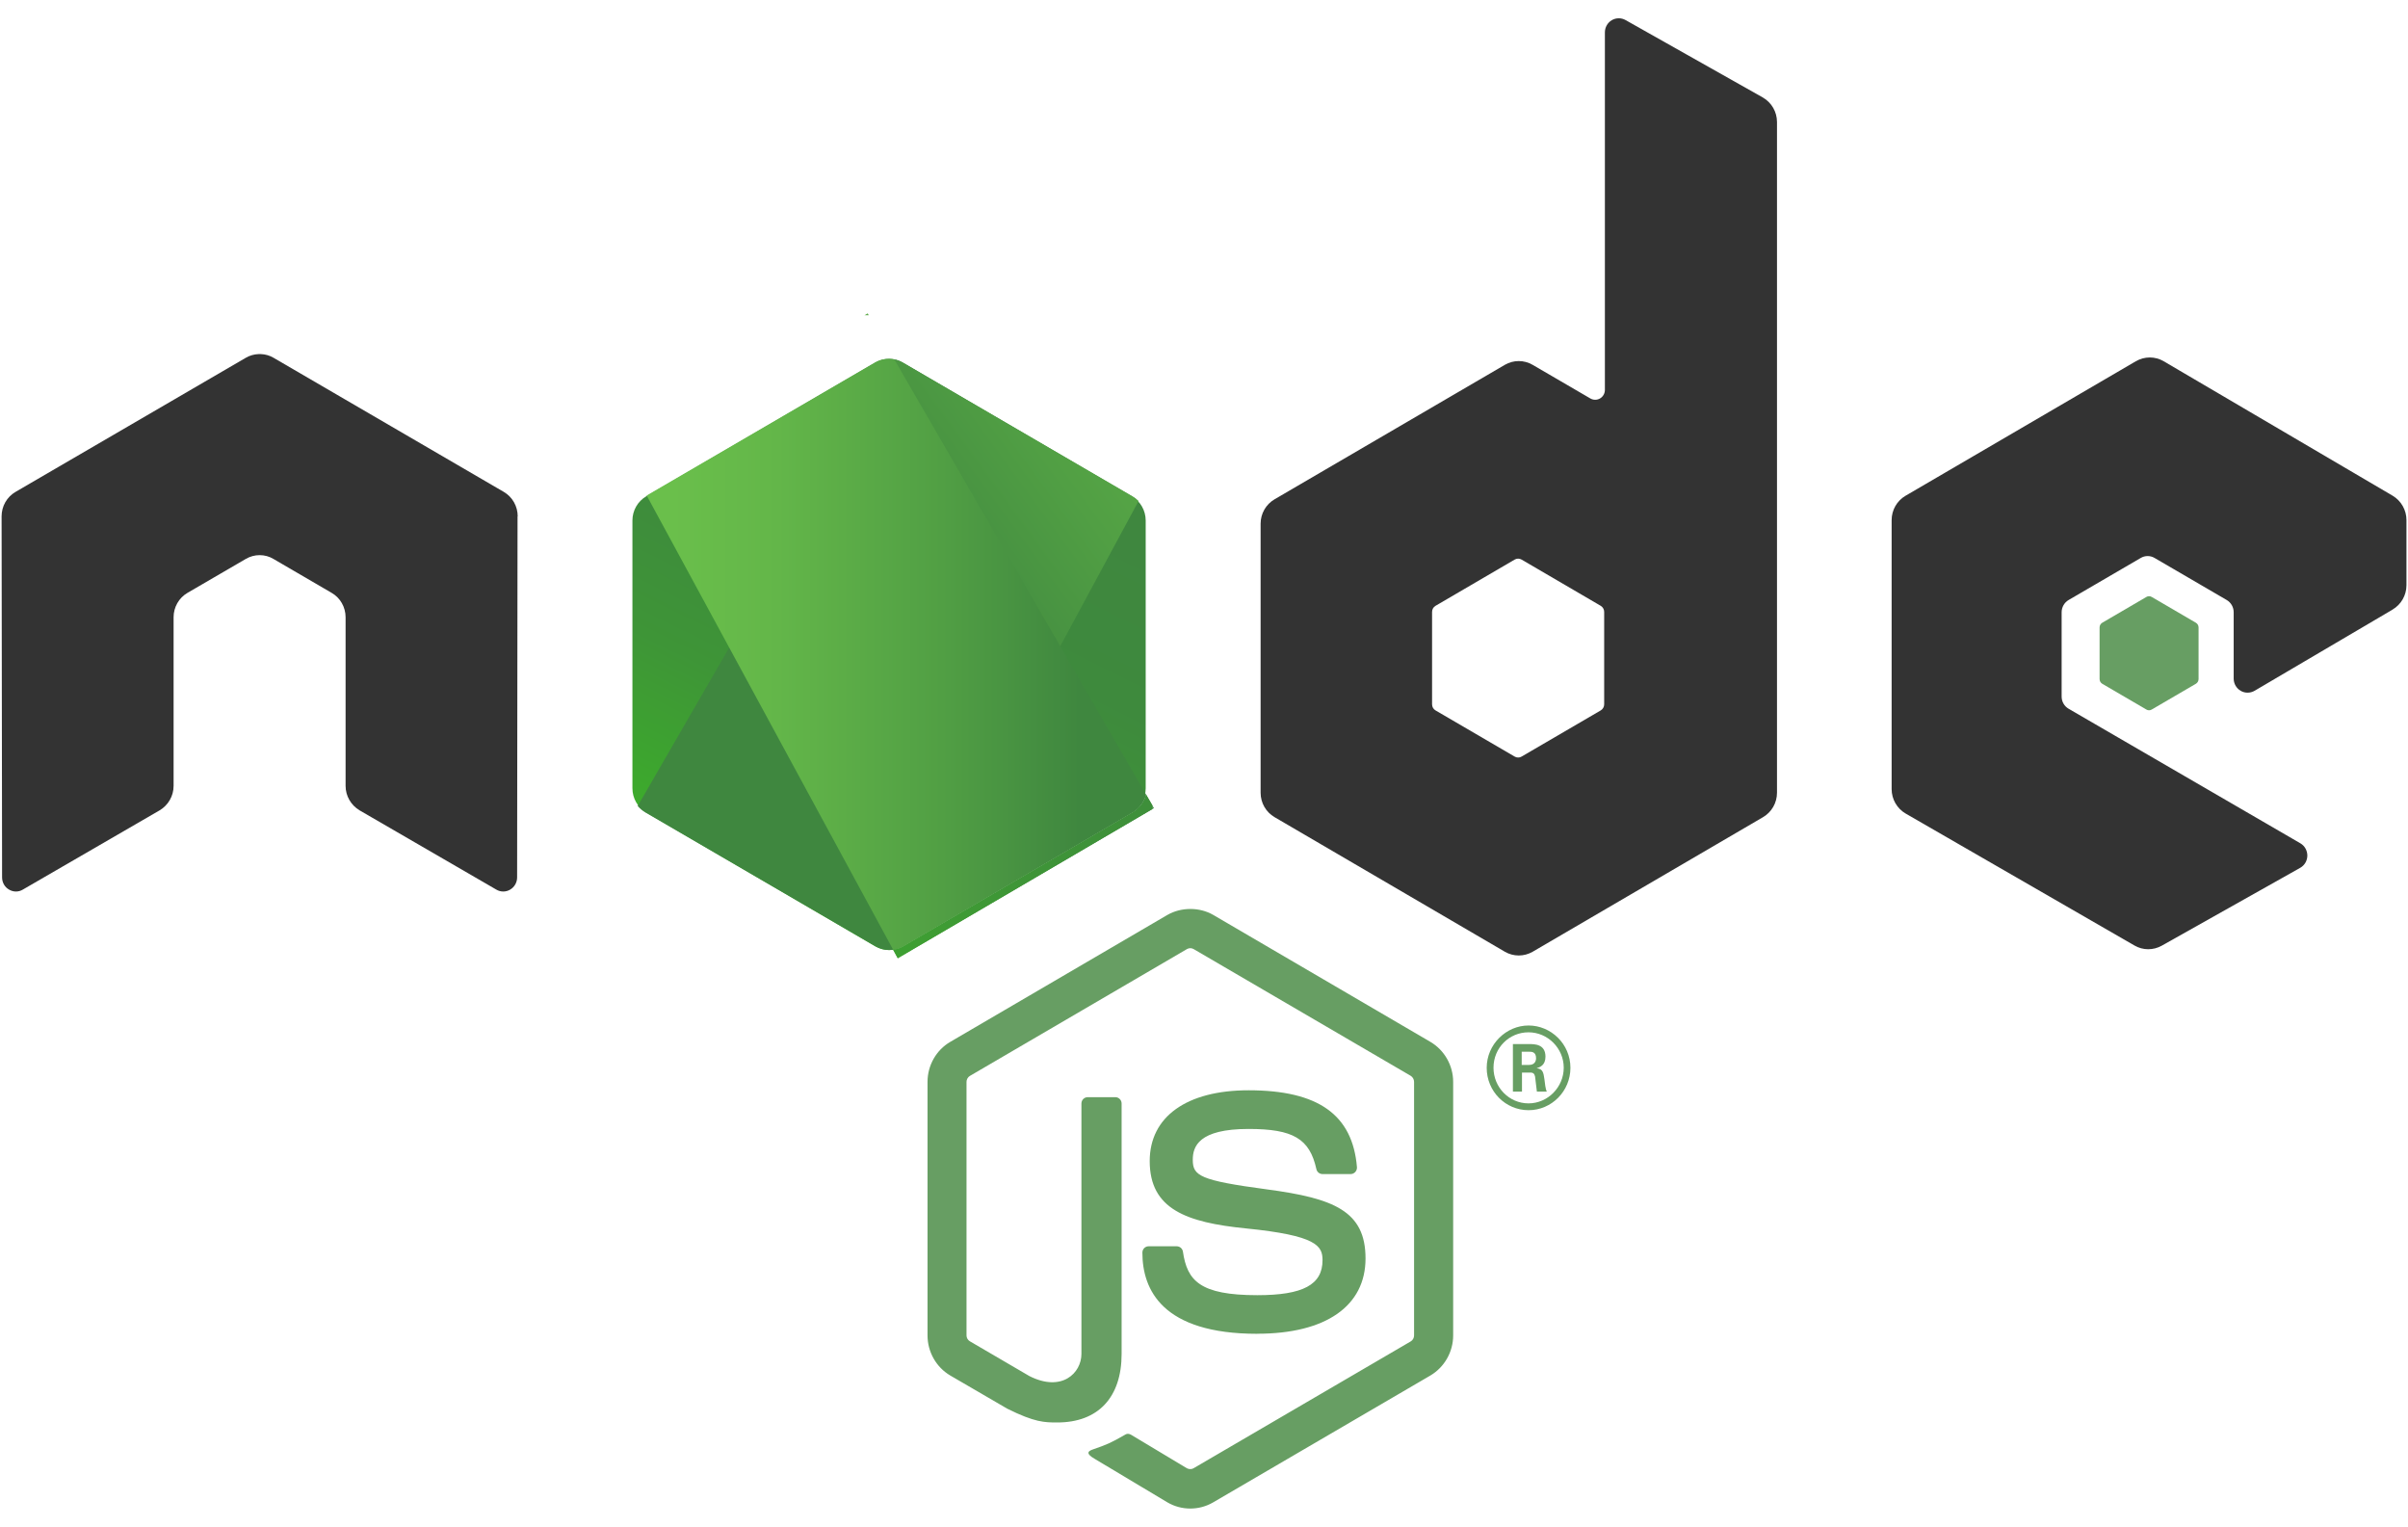 <svg width="112" height="71" viewBox="0 0 112 71" fill="none" xmlns="http://www.w3.org/2000/svg">
<path d="M55.359 70.15C54.99 70.15 54.623 70.052 54.299 69.863L50.926 67.845C50.423 67.561 50.669 67.459 50.835 67.4C51.508 67.165 51.642 67.111 52.36 66.699C52.436 66.656 52.535 66.674 52.61 66.72L55.202 68.275C55.296 68.329 55.43 68.329 55.516 68.275L65.617 62.376C65.71 62.323 65.771 62.213 65.771 62.1V50.309C65.771 50.194 65.71 50.086 65.614 50.027L55.518 44.134C55.425 44.078 55.301 44.078 55.207 44.134L45.114 50.03C45.015 50.086 44.954 50.199 44.954 50.309V62.1C44.954 62.213 45.017 62.32 45.114 62.374L47.88 63.99C49.382 64.75 50.299 63.855 50.299 62.957V51.314C50.299 51.15 50.431 51.02 50.593 51.02H51.875C52.034 51.02 52.168 51.15 52.168 51.314V62.957C52.168 64.983 51.076 66.147 49.177 66.147C48.593 66.147 48.133 66.147 46.851 65.507L44.201 63.965C43.546 63.581 43.141 62.867 43.141 62.1V50.309C43.141 49.541 43.546 48.828 44.201 48.447L54.302 42.543C54.942 42.177 55.791 42.177 56.426 42.543L66.527 48.447C67.182 48.83 67.589 49.544 67.589 50.309V62.1C67.589 62.867 67.182 63.579 66.527 63.965L56.426 69.863C56.102 70.052 55.736 70.15 55.361 70.15H55.359Z" fill="#679E63"/>
<path d="M58.479 62.024C54.059 62.024 53.134 59.972 53.134 58.248C53.134 58.085 53.263 57.954 53.425 57.954H54.729C54.876 57.954 54.997 58.059 55.02 58.205C55.217 59.55 55.804 60.228 58.479 60.228C60.608 60.228 61.513 59.742 61.513 58.599C61.513 57.941 61.255 57.453 57.948 57.123C55.184 56.847 53.475 56.228 53.475 53.992C53.475 51.931 55.192 50.7 58.074 50.7C61.311 50.7 62.911 51.836 63.114 54.274C63.121 54.358 63.091 54.437 63.035 54.501C62.98 54.56 62.904 54.596 62.82 54.596H61.511C61.374 54.596 61.255 54.499 61.227 54.366C60.914 52.951 60.148 52.498 58.072 52.498C55.748 52.498 55.478 53.317 55.478 53.931C55.478 54.675 55.796 54.89 58.934 55.309C62.039 55.724 63.513 56.312 63.513 58.52C63.513 60.727 61.677 62.021 58.476 62.021L58.479 62.024Z" fill="#679E63"/>
<path d="M73.043 49.656C73.043 50.741 72.168 51.626 71.096 51.626C70.024 51.626 69.149 50.751 69.149 49.656C69.149 48.562 70.057 47.687 71.096 47.687C72.135 47.687 73.043 48.541 73.043 49.656ZM69.465 49.651C69.465 50.569 70.196 51.309 71.093 51.309C71.991 51.309 72.732 50.554 72.732 49.651C72.732 48.748 71.991 48.004 71.093 48.004C70.196 48.004 69.465 48.723 69.465 49.651ZM70.365 48.551H71.119C71.376 48.551 71.882 48.551 71.882 49.135C71.882 49.541 71.624 49.623 71.47 49.677C71.768 49.697 71.789 49.897 71.832 50.178C71.852 50.355 71.885 50.657 71.945 50.761H71.483C71.473 50.657 71.399 50.094 71.399 50.063C71.369 49.938 71.326 49.876 71.172 49.876H70.79V50.761H70.368V48.551H70.365ZM70.777 49.521H71.116C71.394 49.521 71.445 49.324 71.445 49.209C71.445 48.907 71.237 48.907 71.126 48.907H70.777V49.521Z" fill="#679E63"/>
<path fill-rule="evenodd" clip-rule="evenodd" d="M24.079 24.012C24.079 23.541 23.834 23.109 23.432 22.874L12.724 16.638C12.542 16.53 12.34 16.474 12.135 16.466H12.024C11.819 16.474 11.617 16.53 11.432 16.638L0.722 22.874C0.322 23.106 0.074 23.539 0.074 24.012L0.097 40.801C0.097 41.034 0.216 41.252 0.421 41.367C0.621 41.487 0.866 41.487 1.063 41.367L7.427 37.681C7.829 37.438 8.074 37.013 8.074 36.545V28.703C8.074 28.235 8.32 27.802 8.719 27.57L11.43 25.992C11.632 25.874 11.852 25.815 12.077 25.815C12.302 25.815 12.524 25.874 12.719 25.992L15.427 27.57C15.829 27.802 16.074 28.235 16.074 28.703V36.545C16.074 37.011 16.322 37.44 16.722 37.681L23.083 41.367C23.283 41.487 23.531 41.487 23.73 41.367C23.928 41.252 24.052 41.034 24.052 40.801L24.072 24.012H24.079Z" fill="#333333"/>
<path fill-rule="evenodd" clip-rule="evenodd" d="M75.607 0.933C75.407 0.82 75.162 0.823 74.964 0.94C74.767 1.058 74.646 1.273 74.646 1.506V18.131C74.646 18.295 74.56 18.446 74.421 18.528C74.282 18.61 74.107 18.61 73.968 18.528L71.285 16.965C70.886 16.732 70.393 16.732 69.993 16.965L59.28 23.219C58.881 23.452 58.633 23.884 58.633 24.352V36.865C58.633 37.333 58.881 37.765 59.28 37.998L69.993 44.257C70.393 44.49 70.886 44.49 71.288 44.257L82.004 37.998C82.403 37.763 82.651 37.333 82.651 36.865V5.675C82.651 5.202 82.398 4.764 81.988 4.531L75.607 0.933ZM74.613 32.752C74.613 32.87 74.552 32.977 74.451 33.036L70.772 35.182C70.674 35.241 70.55 35.241 70.449 35.182L66.77 33.036C66.668 32.977 66.608 32.87 66.608 32.752V28.455C66.608 28.337 66.668 28.23 66.77 28.171L70.449 26.022C70.55 25.963 70.671 25.963 70.772 26.022L74.451 28.171C74.55 28.23 74.613 28.337 74.613 28.455V32.752Z" fill="#333333"/>
<path fill-rule="evenodd" clip-rule="evenodd" d="M111.283 28.345C111.682 28.11 111.928 27.68 111.928 27.215V24.183C111.928 23.718 111.682 23.286 111.283 23.05L100.638 16.799C100.239 16.564 99.743 16.564 99.341 16.799L88.631 23.053C88.231 23.286 87.983 23.718 87.983 24.186V36.694C87.983 37.164 88.234 37.599 88.636 37.832L99.278 43.968C99.67 44.196 100.15 44.198 100.547 43.976L106.985 40.356C107.189 40.241 107.316 40.024 107.318 39.789C107.318 39.553 107.197 39.333 106.995 39.216L96.216 32.959C96.014 32.842 95.89 32.627 95.89 32.392V28.47C95.89 28.238 96.014 28.02 96.213 27.902L99.569 25.946C99.768 25.828 100.014 25.828 100.213 25.946L103.569 27.902C103.768 28.02 103.892 28.235 103.892 28.47V31.555C103.892 31.79 104.016 32.005 104.216 32.123C104.416 32.241 104.663 32.238 104.863 32.123L111.278 28.35L111.283 28.345Z" fill="#333333"/>
<path fill-rule="evenodd" clip-rule="evenodd" d="M99.832 27.759C99.907 27.713 100.004 27.713 100.079 27.759L102.135 28.959C102.211 29.005 102.259 29.087 102.259 29.176V31.578C102.259 31.668 102.211 31.75 102.135 31.796L100.079 32.995C100.004 33.041 99.907 33.041 99.832 32.995L97.778 31.796C97.703 31.75 97.655 31.668 97.655 31.578V29.176C97.655 29.087 97.703 29.005 97.778 28.959L99.832 27.759Z" fill="#679E63"/>
<path fill-rule="evenodd" clip-rule="evenodd" d="M41.998 16.86C41.602 16.627 41.111 16.627 40.712 16.86L30.059 23.078C29.66 23.311 29.415 23.741 29.415 24.206V36.655C29.415 37.121 29.66 37.55 30.057 37.783L40.709 44.006C41.108 44.239 41.599 44.239 41.996 44.006L52.646 37.783C53.043 37.55 53.288 37.121 53.288 36.655V24.206C53.288 23.741 53.043 23.311 52.643 23.078L41.993 16.86H41.998Z" fill="url(#paint0_linear_129_714)"/>
<path d="M52.671 23.078L41.988 16.86C41.882 16.799 41.771 16.755 41.655 16.725L29.66 37.481C29.763 37.599 29.885 37.701 30.019 37.781L40.719 44.004C41.023 44.18 41.382 44.221 41.713 44.129L52.957 23.298C52.871 23.211 52.775 23.137 52.671 23.076V23.078Z" fill="url(#paint1_linear_129_714)"/>
<path d="M40.358 14.573L40.211 14.658H40.406L40.358 14.573Z" fill="url(#paint2_linear_129_714)"/>
<path d="M52.679 37.783C52.99 37.601 53.22 37.299 53.308 36.954L41.596 16.714C41.291 16.652 40.967 16.698 40.691 16.86L30.079 23.042L41.543 44.167C41.708 44.144 41.867 44.09 42.014 44.006L52.679 37.783Z" fill="url(#paint3_linear_129_714)"/>
<path d="M53.67 37.581L53.599 37.46V37.621L53.67 37.581Z" fill="url(#paint4_linear_129_714)"/>
<path d="M52.679 37.783L42.014 44.006C41.867 44.09 41.708 44.144 41.543 44.167L41.756 44.559L53.602 37.622V37.458L53.308 36.952C53.22 37.297 52.99 37.599 52.679 37.78V37.783Z" fill="url(#paint5_linear_129_714)"/>
<path d="M52.679 37.783L42.014 44.006C41.867 44.09 41.708 44.144 41.543 44.167L41.756 44.559L53.602 37.622V37.458L53.308 36.952C53.22 37.297 52.99 37.599 52.679 37.78V37.783Z" fill="url(#paint6_linear_129_714)"/>
<defs>
<linearGradient id="paint0_linear_129_714" x1="45.688" y1="21.492" x2="35.881" y2="41.264" gradientUnits="userSpaceOnUse">
<stop stop-color="#3F873F"/>
<stop offset="0.33" stop-color="#3E8A3D"/>
<stop offset="0.64" stop-color="#3E9537"/>
<stop offset="0.93" stop-color="#3DA82D"/>
<stop offset="1" stop-color="#3DAE2B"/>
</linearGradient>
<linearGradient id="paint1_linear_129_714" x1="39.733" y1="31.887" x2="66.959" y2="12.002" gradientUnits="userSpaceOnUse">
<stop offset="0.14" stop-color="#3F873F"/>
<stop offset="0.4" stop-color="#519F44"/>
<stop offset="0.71" stop-color="#63B649"/>
<stop offset="0.91" stop-color="#6ABF4B"/>
</linearGradient>
<linearGradient id="paint2_linear_129_714" x1="29.04" y1="14.617" x2="53.67" y2="14.617" gradientUnits="userSpaceOnUse">
<stop offset="0.09" stop-color="#6ABF4B"/>
<stop offset="0.29" stop-color="#63B649"/>
<stop offset="0.6" stop-color="#519F44"/>
<stop offset="0.86" stop-color="#3F873F"/>
</linearGradient>
<linearGradient id="paint3_linear_129_714" x1="29.04" y1="30.426" x2="53.67" y2="30.426" gradientUnits="userSpaceOnUse">
<stop offset="0.09" stop-color="#6ABF4B"/>
<stop offset="0.29" stop-color="#63B649"/>
<stop offset="0.6" stop-color="#519F44"/>
<stop offset="0.86" stop-color="#3F873F"/>
</linearGradient>
<linearGradient id="paint4_linear_129_714" x1="29.04" y1="37.542" x2="53.67" y2="37.542" gradientUnits="userSpaceOnUse">
<stop offset="0.09" stop-color="#6ABF4B"/>
<stop offset="0.29" stop-color="#63B649"/>
<stop offset="0.6" stop-color="#519F44"/>
<stop offset="0.86" stop-color="#3F873F"/>
</linearGradient>
<linearGradient id="paint5_linear_129_714" x1="29.04" y1="40.755" x2="53.67" y2="40.755" gradientUnits="userSpaceOnUse">
<stop offset="0.09" stop-color="#6ABF4B"/>
<stop offset="0.29" stop-color="#63B649"/>
<stop offset="0.6" stop-color="#519F44"/>
<stop offset="0.86" stop-color="#3F873F"/>
</linearGradient>
<linearGradient id="paint6_linear_129_714" x1="57.26" y1="20.904" x2="41.784" y2="52.111" gradientUnits="userSpaceOnUse">
<stop stop-color="#3F873F"/>
<stop offset="0.33" stop-color="#3E8A3D"/>
<stop offset="0.64" stop-color="#3E9537"/>
<stop offset="0.93" stop-color="#3DA82D"/>
<stop offset="1" stop-color="#3DAE2B"/>
</linearGradient>
</defs>
</svg>
